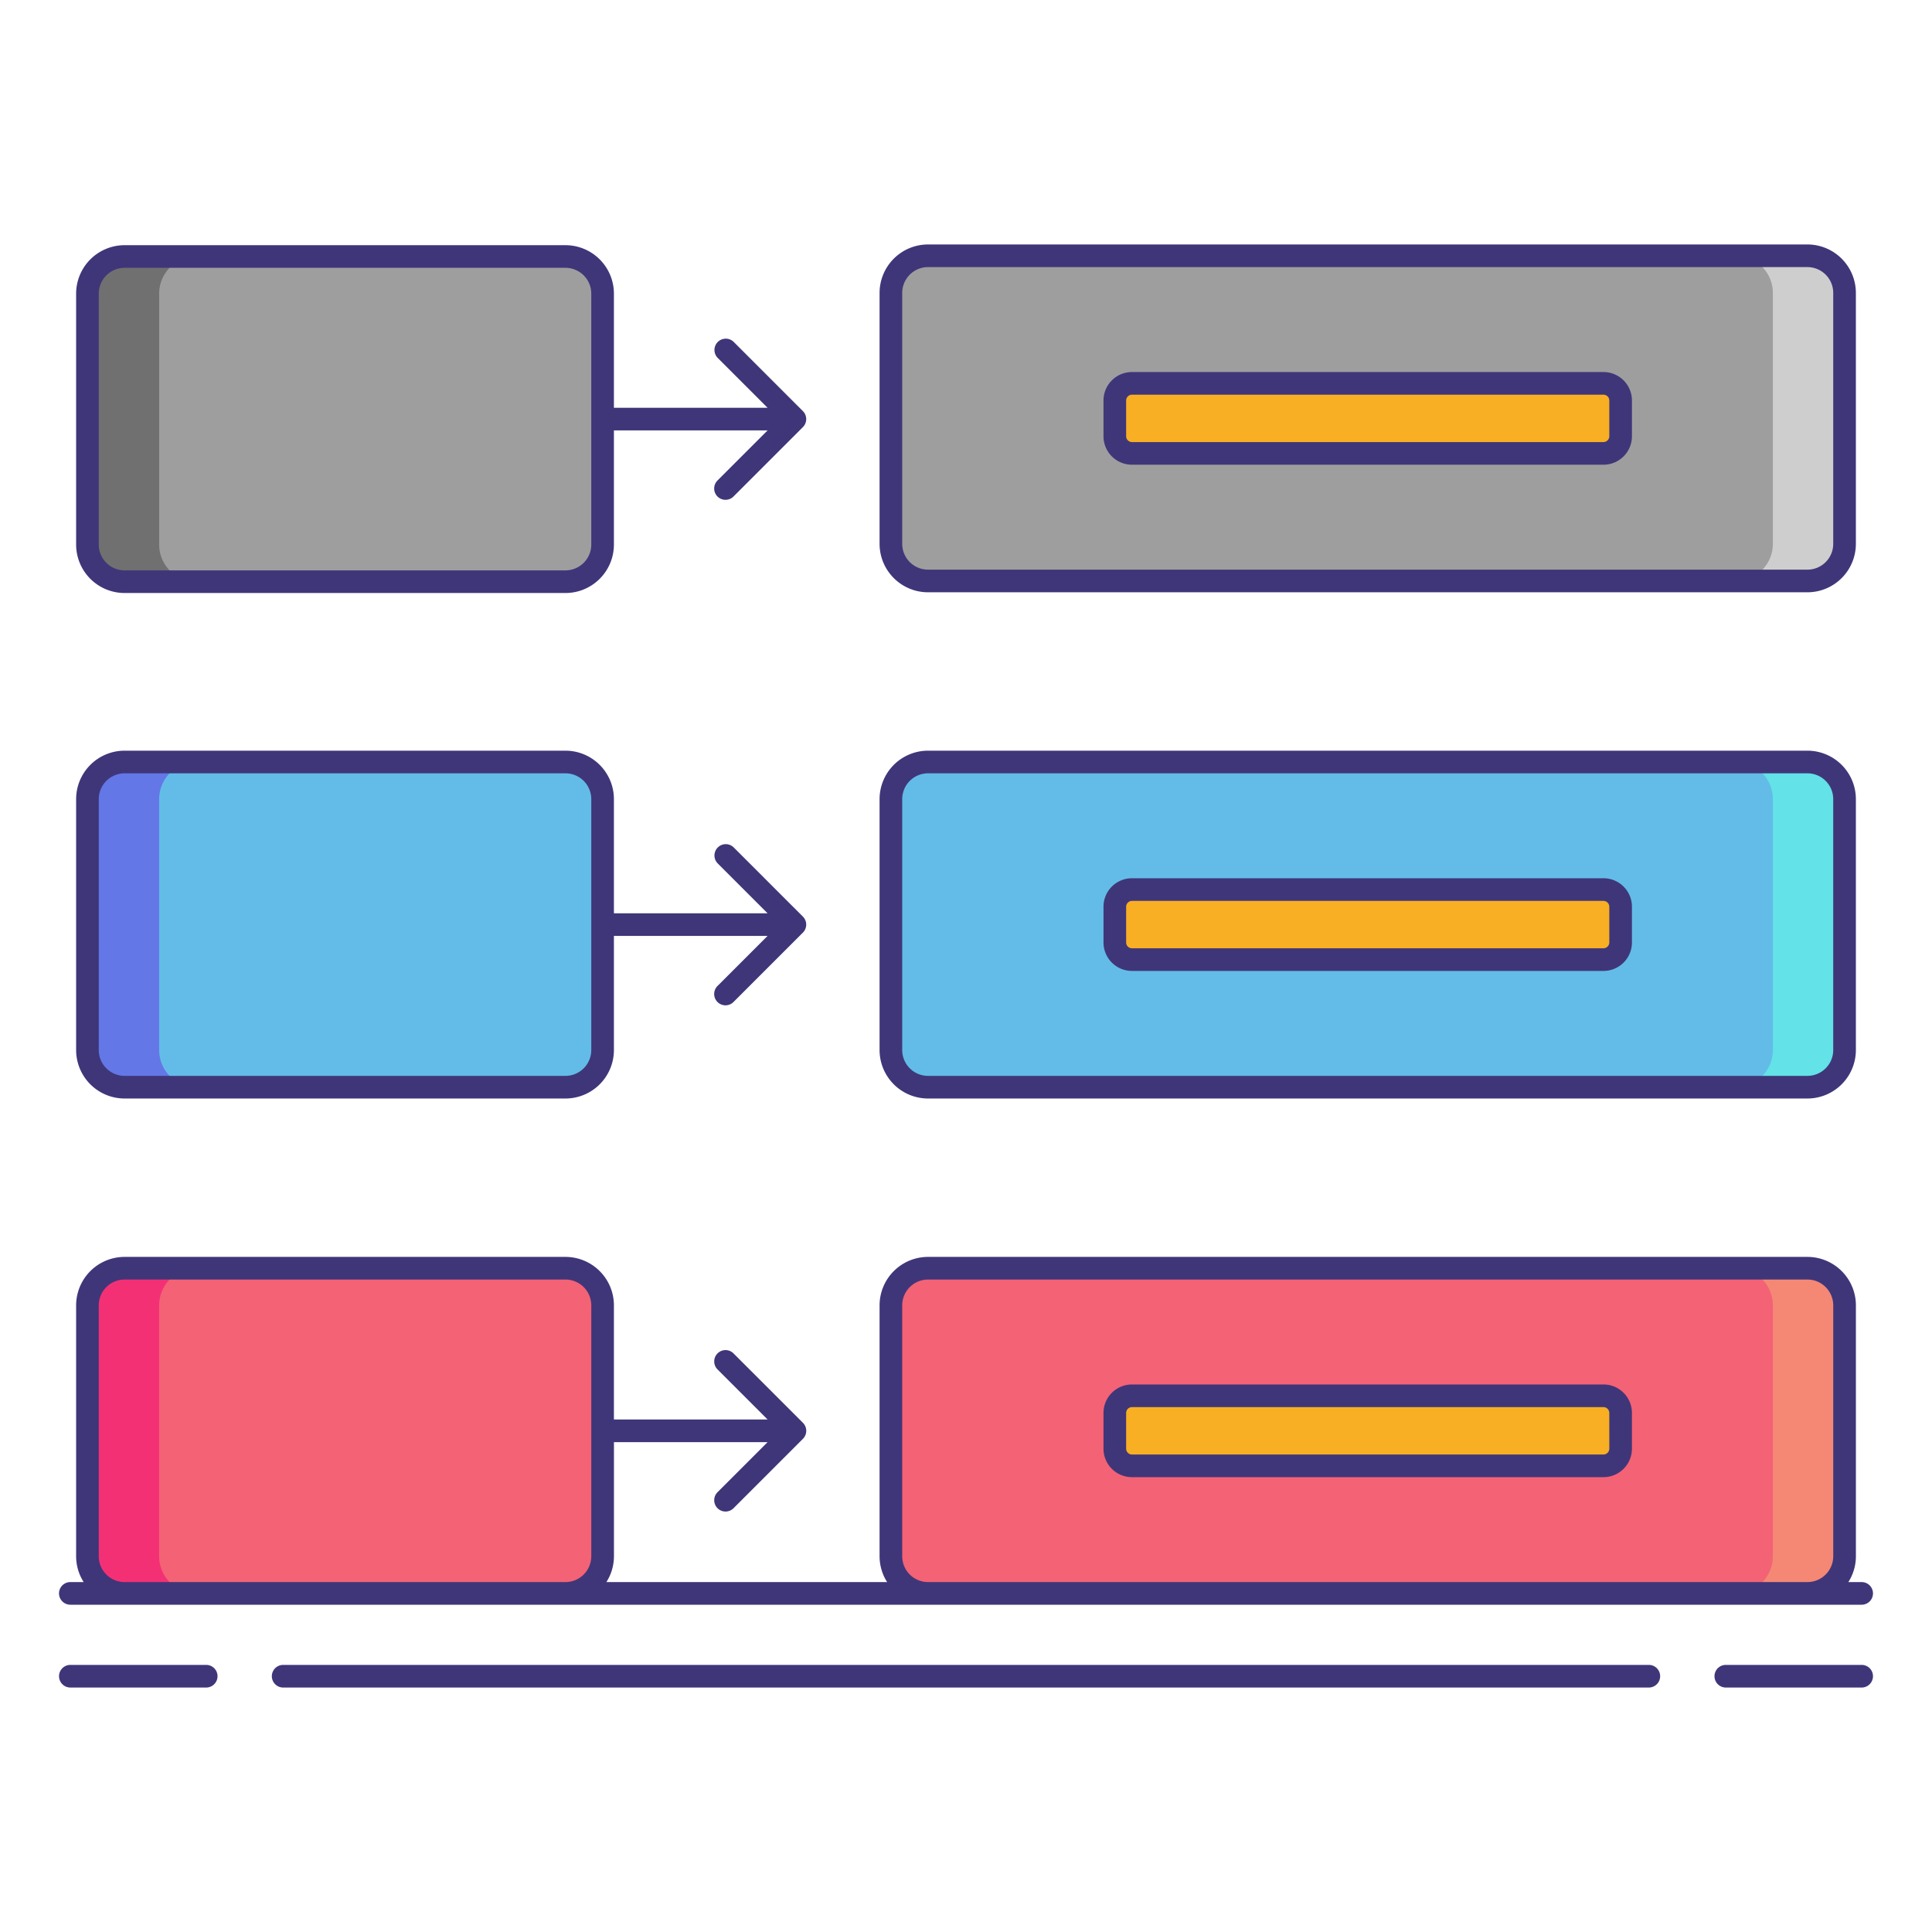 <svg xmlns="http://www.w3.org/2000/svg" width="512" height="512" viewBox="0 0 256 256"><rect width="126.365" height="43.089" x="118.048" y="100.969" fill="#63bce7" rx="4.919"/><rect width="68.259" height="43.089" x="11.588" y="168.046" fill="#f46275" rx="4.919"/><rect width="68.259" height="43.089" x="11.588" y="100.969" fill="#63bce7" rx="4.919"/><rect width="126.365" height="43.089" x="118.048" y="168.046" fill="#f46275" rx="4.919"/><rect width="126.365" height="43.089" x="118.048" y="33.893" fill="#9e9e9e" rx="4.919"/><path fill="#cecece" d="M239.494 33.893h-9.5a4.919 4.919 0 0 1 4.919 4.919v33.251a4.919 4.919 0 0 1-4.919 4.919h9.5a4.919 4.919 0 0 0 4.919-4.919V38.812a4.919 4.919 0 0 0-4.919-4.919z"/><path fill="#63e2e7" d="M239.494 100.969h-9.5a4.919 4.919 0 0 1 4.919 4.919v33.251a4.919 4.919 0 0 1-4.919 4.919h9.5a4.919 4.919 0 0 0 4.919-4.919v-33.251a4.919 4.919 0 0 0-4.919-4.919z"/><path fill="#f48875" d="M239.494 168.046h-9.5a4.919 4.919 0 0 1 4.919 4.919v33.251a4.919 4.919 0 0 1-4.919 4.919h9.5a4.919 4.919 0 0 0 4.919-4.919v-33.251a4.919 4.919 0 0 0-4.919-4.919z"/><rect width="68.259" height="43.089" x="11.588" y="33.988" fill="#9e9e9e" rx="4.919"/><path fill="#707070" d="M21.088 72.158V38.907a4.919 4.919 0 0 1 4.919-4.919h-9.5a4.919 4.919 0 0 0-4.919 4.919v33.251a4.919 4.919 0 0 0 4.919 4.919h9.5a4.919 4.919 0 0 1-4.919-4.919z"/><path fill="#6377e7" d="M21.088 139.139v-33.251a4.919 4.919 0 0 1 4.919-4.919h-9.5a4.919 4.919 0 0 0-4.919 4.919v33.251a4.919 4.919 0 0 0 4.919 4.919h9.5a4.919 4.919 0 0 1-4.919-4.919z"/><path fill="#f43075" d="M21.088 206.216v-33.251a4.919 4.919 0 0 1 4.919-4.919h-9.5a4.919 4.919 0 0 0-4.919 4.919v33.251a4.919 4.919 0 0 0 4.919 4.919h9.5a4.919 4.919 0 0 1-4.919-4.919z"/><rect width="67.02" height="9.28" x="147.72" y="50.797" fill="#f8af23" rx="2.265"/><rect width="67.02" height="9.28" x="147.72" y="117.874" fill="#f8af23" rx="2.265"/><rect width="67.02" height="9.28" x="147.72" y="184.95" fill="#f8af23" rx="2.265"/><g fill="#3f3679"><path d="M122.966 78.481h116.528a6.426 6.426 0 0 0 6.419-6.419v-33.25a6.426 6.426 0 0 0-6.419-6.419H122.966a6.426 6.426 0 0 0-6.418 6.419v33.251a6.426 6.426 0 0 0 6.418 6.418zm-3.418-39.67a3.423 3.423 0 0 1 3.418-3.419h116.528a3.423 3.423 0 0 1 3.419 3.419v33.252a3.423 3.423 0 0 1-3.419 3.419H122.966a3.423 3.423 0 0 1-3.418-3.419zM16.506 78.577h58.422a6.426 6.426 0 0 0 6.419-6.419V57.033h20.36L95.09 63.65a1.5 1.5 0 1 0 2.121 2.121l9.177-9.177a1.5 1.5 0 0 0 0-2.121l-9.177-9.177a1.5 1.5 0 0 0-2.121 2.121l6.617 6.617h-20.36V38.907a6.426 6.426 0 0 0-6.419-6.419H16.506a6.426 6.426 0 0 0-6.419 6.419v33.251a6.426 6.426 0 0 0 6.419 6.419zm-3.419-39.67a3.423 3.423 0 0 1 3.419-3.419h58.422a3.423 3.423 0 0 1 3.419 3.419v33.251a3.423 3.423 0 0 1-3.419 3.419H16.506a3.423 3.423 0 0 1-3.419-3.419z"/><path d="M149.985 61.577h62.489a3.77 3.77 0 0 0 3.766-3.766v-4.748a3.77 3.77 0 0 0-3.766-3.765h-62.489a3.77 3.77 0 0 0-3.766 3.765v4.749a3.77 3.77 0 0 0 3.766 3.765zm-.766-8.515a.776.776 0 0 1 .766-.765h62.489a.776.776 0 0 1 .766.765v4.749a.776.776 0 0 1-.766.766h-62.489a.776.776 0 0 1-.766-.766zM122.966 145.558h116.528a6.426 6.426 0 0 0 6.419-6.419v-33.251a6.426 6.426 0 0 0-6.419-6.419H122.966a6.426 6.426 0 0 0-6.418 6.419v33.251a6.426 6.426 0 0 0 6.418 6.419zm-3.418-39.67a3.423 3.423 0 0 1 3.418-3.419h116.528a3.423 3.423 0 0 1 3.419 3.419v33.251a3.423 3.423 0 0 1-3.419 3.419H122.966a3.423 3.423 0 0 1-3.418-3.419z"/><path d="M149.985 128.653h62.489a3.77 3.77 0 0 0 3.766-3.765v-4.749a3.77 3.77 0 0 0-3.766-3.766h-62.489a3.77 3.77 0 0 0-3.766 3.766v4.749a3.77 3.77 0 0 0 3.766 3.765zm-.766-8.514a.776.776 0 0 1 .766-.766h62.489a.776.776 0 0 1 .766.766v4.749a.776.776 0 0 1-.766.765h-62.489a.776.776 0 0 1-.766-.765zM212.475 183.45h-62.49a3.77 3.77 0 0 0-3.766 3.766v4.749a3.77 3.77 0 0 0 3.766 3.766h62.489a3.77 3.77 0 0 0 3.766-3.766v-4.749a3.77 3.77 0 0 0-3.765-3.766zm.766 8.514a.776.776 0 0 1-.766.766h-62.49a.776.776 0 0 1-.766-.766v-4.749a.776.776 0 0 1 .766-.766h62.489a.776.776 0 0 1 .766.766zM16.506 145.558h58.422a6.426 6.426 0 0 0 6.419-6.419v-15.125h20.36l-6.617 6.617a1.5 1.5 0 1 0 2.121 2.121l9.177-9.177a1.5 1.5 0 0 0 0-2.121l-9.177-9.177a1.5 1.5 0 0 0-2.121 2.121l6.617 6.617h-20.36v-15.127a6.426 6.426 0 0 0-6.419-6.419H16.506a6.426 6.426 0 0 0-6.419 6.419v33.251a6.426 6.426 0 0 0 6.419 6.419zm-3.419-39.67a3.423 3.423 0 0 1 3.419-3.419h58.422a3.423 3.423 0 0 1 3.419 3.419v33.251a3.423 3.423 0 0 1-3.419 3.419H16.506a3.423 3.423 0 0 1-3.419-3.419zM27.323 220.607h-18a1.5 1.5 0 1 0 0 3h18a1.5 1.5 0 1 0 0-3zM246.68 220.607h-18a1.5 1.5 0 0 0 0 3h18a1.5 1.5 0 0 0 0-3zM218.479 220.607H37.521a1.5 1.5 0 0 0 0 3h180.958a1.5 1.5 0 0 0 0-3z"/><path d="M9.32 212.634h237.36a1.5 1.5 0 1 0 0-3h-1.763a6.372 6.372 0 0 0 1-3.418v-33.252a6.426 6.426 0 0 0-6.419-6.418H122.966a6.426 6.426 0 0 0-6.418 6.418v33.251a6.372 6.372 0 0 0 1 3.418H80.351a6.372 6.372 0 0 0 1-3.418V191.09h20.36l-6.616 6.617a1.5 1.5 0 1 0 2.121 2.121l9.177-9.177a1.5 1.5 0 0 0 0-2.121l-9.177-9.177a1.5 1.5 0 1 0-2.121 2.121l6.616 6.616H81.347v-15.126a6.426 6.426 0 0 0-6.419-6.418H16.506a6.426 6.426 0 0 0-6.419 6.418v33.251a6.372 6.372 0 0 0 1 3.418H9.32a1.5 1.5 0 1 0 0 3zm110.228-6.418v-33.252a3.423 3.423 0 0 1 3.418-3.418h116.528a3.423 3.423 0 0 1 3.419 3.418v33.251a3.423 3.423 0 0 1-3.419 3.418H122.966a3.423 3.423 0 0 1-3.418-3.417zm-106.46 0v-33.252a3.423 3.423 0 0 1 3.419-3.418h58.421a3.423 3.423 0 0 1 3.419 3.418v33.251a3.423 3.423 0 0 1-3.419 3.418H16.506a3.423 3.423 0 0 1-3.419-3.417z"/></g></svg>